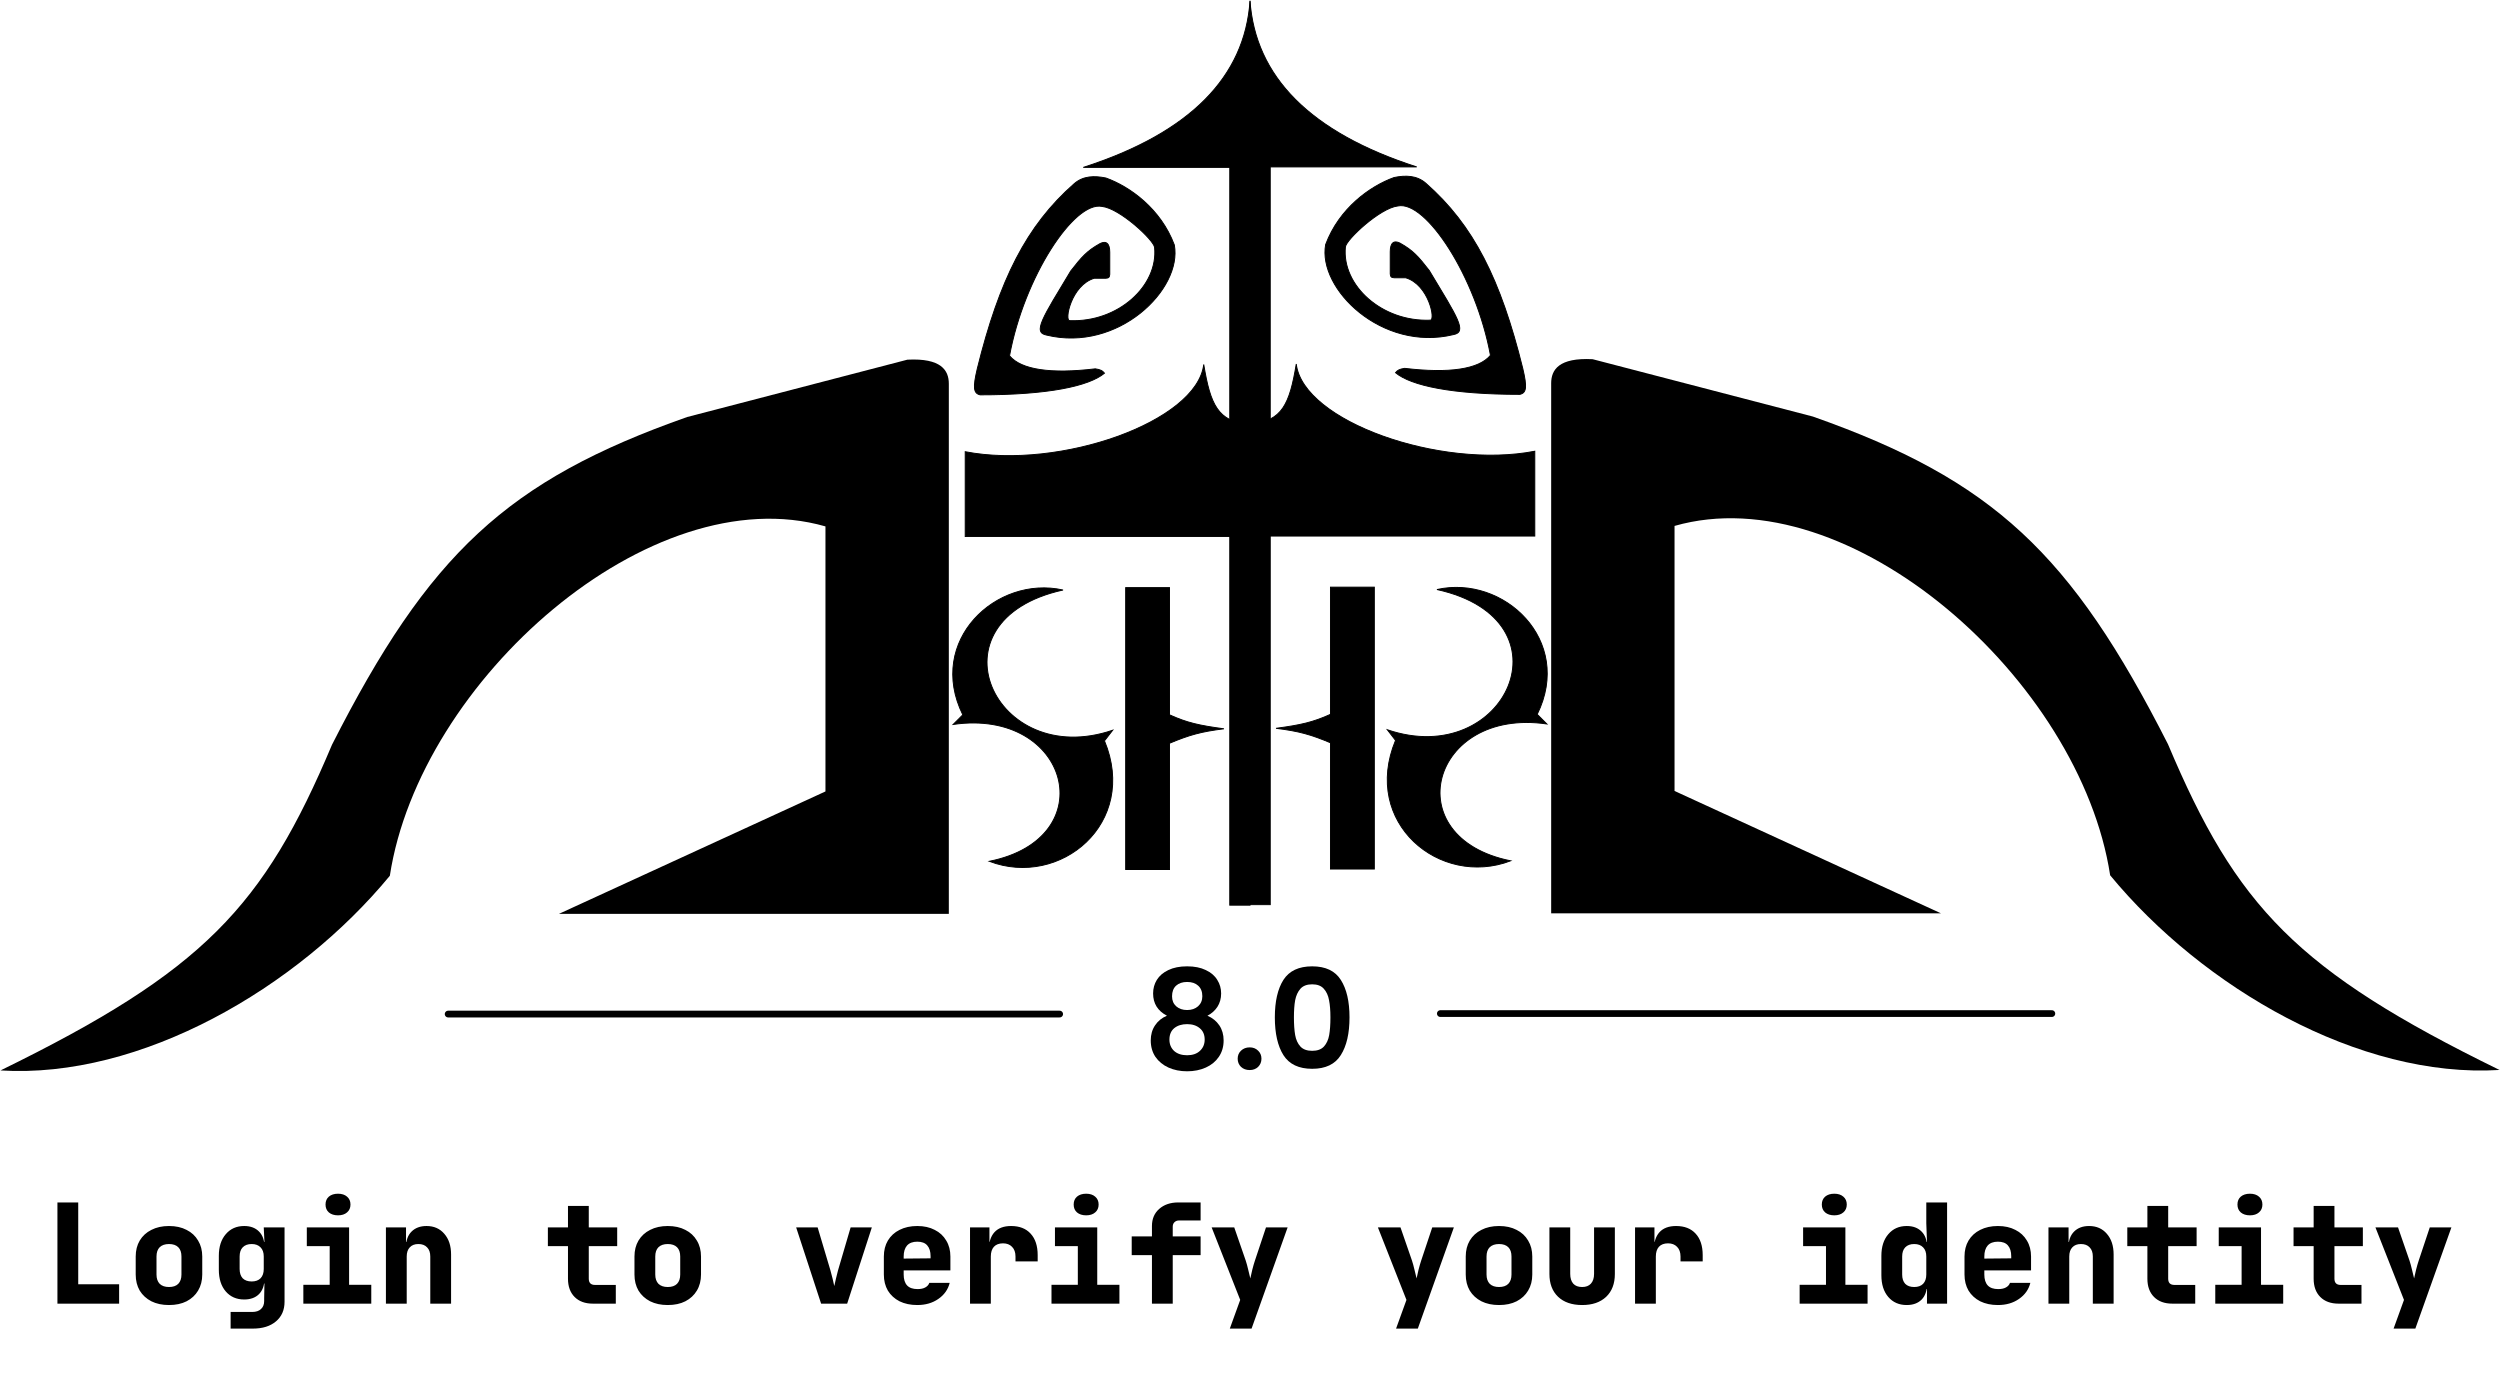 <svg width="3728" height="2066" viewBox="0 0 3728 2066" fill="none" xmlns="http://www.w3.org/2000/svg">
<path d="M85.64 1944V1793.08H116.65V1915.06H177.636V1944H85.64ZM251.979 1946.07C241.918 1946.07 233.167 1944.21 225.724 1940.49C218.282 1936.63 212.493 1931.32 208.359 1924.57C204.362 1917.68 202.363 1909.68 202.363 1900.59V1873.71C202.363 1864.61 204.362 1856.69 208.359 1849.94C212.493 1843.05 218.282 1837.74 225.724 1834.02C233.167 1830.16 241.918 1828.23 251.979 1828.23C262.178 1828.23 270.93 1830.16 278.234 1834.02C285.677 1837.74 291.397 1843.05 295.393 1849.94C299.528 1856.69 301.595 1864.61 301.595 1873.71V1900.59C301.595 1909.68 299.528 1917.68 295.393 1924.57C291.397 1931.32 285.677 1936.63 278.234 1940.49C270.93 1944.21 262.178 1946.07 251.979 1946.07ZM251.979 1919.19C258.044 1919.19 262.661 1917.61 265.83 1914.44C269 1911.13 270.585 1906.51 270.585 1900.59V1873.71C270.585 1867.65 269 1863.03 265.83 1859.86C262.661 1856.69 258.044 1855.1 251.979 1855.1C246.053 1855.1 241.436 1856.69 238.128 1859.86C234.958 1863.03 233.373 1867.65 233.373 1873.71V1900.59C233.373 1906.51 234.958 1911.13 238.128 1914.44C241.436 1917.61 246.053 1919.19 251.979 1919.19ZM343.895 1981.21V1956.4H375.939C381.727 1956.4 386.137 1954.96 389.17 1952.06C392.339 1949.17 393.924 1945.17 393.924 1940.07V1935.73L394.338 1914.02H387.102L394.338 1906.79C394.338 1916.57 391.65 1924.22 386.275 1929.74C380.9 1935.11 373.527 1937.8 364.155 1937.8C352.716 1937.8 343.55 1933.8 336.659 1925.81C329.768 1917.81 326.323 1906.99 326.323 1893.35V1872.68C326.323 1859.17 329.768 1848.42 336.659 1840.43C343.55 1832.3 352.716 1828.23 364.155 1828.23C373.527 1828.23 380.9 1830.99 386.275 1836.5C391.65 1841.87 394.338 1849.45 394.338 1859.24L387.102 1852H394.338L393.304 1830.3H424.314V1941.11C424.314 1953.51 420.042 1963.3 411.497 1970.46C403.09 1977.63 391.581 1981.21 376.972 1981.21H343.895ZM375.318 1910.92C380.969 1910.92 385.379 1909.34 388.549 1906.17C391.719 1902.86 393.304 1898.24 393.304 1892.32V1873.71C393.304 1867.78 391.719 1863.24 388.549 1860.07C385.379 1856.76 380.969 1855.1 375.318 1855.1C369.53 1855.1 365.051 1856.76 361.881 1860.07C358.849 1863.24 357.333 1867.78 357.333 1873.71V1892.32C357.333 1898.24 358.849 1902.86 361.881 1906.17C365.051 1909.34 369.53 1910.92 375.318 1910.92ZM452.349 1944V1915.88H491.629V1858.21H457.518V1830.3H520.571V1915.88H553.649V1944H452.349ZM504.033 1812.31C498.382 1812.31 493.834 1810.86 490.388 1807.97C487.08 1805.08 485.427 1801.15 485.427 1796.19C485.427 1791.22 487.08 1787.3 490.388 1784.4C493.834 1781.51 498.382 1780.06 504.033 1780.06C509.683 1780.06 514.163 1781.51 517.47 1784.4C520.916 1787.3 522.639 1791.22 522.639 1796.19C522.639 1801.15 520.916 1805.08 517.47 1807.97C514.163 1810.86 509.683 1812.31 504.033 1812.31ZM575.482 1944V1830.3H605.458V1852H614.554L605.458 1859.24C605.458 1849.59 608.214 1842.01 613.727 1836.5C619.24 1830.99 626.683 1828.23 636.055 1828.23C647.08 1828.23 655.901 1832.09 662.516 1839.81C669.27 1847.52 672.646 1857.79 672.646 1870.61V1944H641.636V1873.71C641.636 1867.78 640.051 1863.24 636.881 1860.07C633.849 1856.76 629.508 1855.1 623.857 1855.1C618.344 1855.1 614.072 1856.76 611.04 1860.07C608.008 1863.24 606.492 1867.78 606.492 1873.71V1944H575.482ZM884.18 1944C872.603 1944 863.507 1940.69 856.891 1934.08C850.276 1927.46 846.968 1918.37 846.968 1906.79V1858.21H816.992V1830.3H846.968V1798.25H877.978V1830.3H920.358V1858.21H877.978V1906.79C877.978 1912.99 881.079 1916.09 887.281 1916.09H918.291V1944H884.18ZM995.735 1946.07C985.674 1946.07 976.922 1944.21 969.48 1940.49C962.038 1936.63 956.249 1931.32 952.114 1924.57C948.118 1917.68 946.119 1909.68 946.119 1900.59V1873.71C946.119 1864.61 948.118 1856.69 952.114 1849.94C956.249 1843.05 962.038 1837.74 969.48 1834.02C976.922 1830.16 985.674 1828.23 995.735 1828.23C1005.93 1828.23 1014.69 1830.16 1021.99 1834.02C1029.43 1837.74 1035.15 1843.05 1039.15 1849.94C1043.28 1856.69 1045.35 1864.61 1045.35 1873.71V1900.59C1045.35 1909.68 1043.28 1917.68 1039.15 1924.57C1035.15 1931.32 1029.43 1936.63 1021.99 1940.49C1014.69 1944.21 1005.93 1946.07 995.735 1946.07ZM995.735 1919.19C1001.8 1919.19 1006.42 1917.61 1009.59 1914.44C1012.76 1911.13 1014.34 1906.51 1014.34 1900.59V1873.71C1014.34 1867.65 1012.76 1863.03 1009.59 1859.86C1006.42 1856.69 1001.8 1855.1 995.735 1855.1C989.809 1855.1 985.192 1856.69 981.884 1859.86C978.714 1863.03 977.129 1867.65 977.129 1873.71V1900.59C977.129 1906.51 978.714 1911.13 981.884 1914.44C985.192 1917.61 989.809 1919.19 995.735 1919.19ZM1224.43 1944L1187.22 1830.3H1219.26L1238.28 1894.18C1239.38 1898.04 1240.48 1902.24 1241.59 1906.79C1242.69 1911.34 1243.52 1914.99 1244.07 1917.74C1244.76 1914.99 1245.58 1911.34 1246.55 1906.79C1247.65 1902.24 1248.68 1898.11 1249.65 1894.38L1268.46 1830.3H1300.09L1263.29 1944H1224.43ZM1367.82 1946.07C1357.76 1946.07 1348.94 1944.21 1341.36 1940.49C1333.92 1936.63 1328.13 1931.32 1323.99 1924.57C1320 1917.68 1318 1909.68 1318 1900.59V1873.71C1318 1864.61 1320 1856.69 1323.99 1849.94C1328.13 1843.05 1333.92 1837.74 1341.36 1834.02C1348.94 1830.16 1357.76 1828.23 1367.82 1828.23C1377.88 1828.23 1386.56 1830.16 1393.87 1834.02C1401.31 1837.74 1407.03 1843.05 1411.03 1849.94C1415.16 1856.69 1417.23 1864.61 1417.23 1873.71V1894.38H1347.56V1900.59C1347.56 1907.75 1349.28 1913.2 1352.73 1916.92C1356.17 1920.5 1361.34 1922.29 1368.23 1922.29C1373.06 1922.29 1376.92 1921.47 1379.81 1919.81C1382.84 1918.16 1384.84 1915.88 1385.81 1912.99H1416.2C1413.71 1922.91 1408.06 1930.91 1399.24 1936.97C1390.56 1943.04 1380.09 1946.07 1367.82 1946.07ZM1387.67 1878.47V1873.3C1387.67 1866.27 1386.01 1860.89 1382.7 1857.17C1379.53 1853.45 1374.57 1851.59 1367.82 1851.59C1361.07 1851.59 1355.97 1853.52 1352.52 1857.38C1349.21 1861.24 1347.56 1866.68 1347.56 1873.71V1876.81L1389.73 1876.4L1387.67 1878.47ZM1446.5 1944V1830.3H1475.45V1852H1483.3L1474.41 1865.23C1474.41 1852.97 1477.24 1843.73 1482.89 1837.53C1488.54 1831.33 1496.81 1828.23 1507.7 1828.23C1520.24 1828.23 1529.96 1832.02 1536.85 1839.6C1543.88 1847.18 1547.39 1857.86 1547.39 1871.64V1880.95H1514.31V1873.71C1514.31 1867.51 1512.59 1862.68 1509.14 1859.24C1505.84 1855.79 1501.36 1854.07 1495.71 1854.07C1489.78 1854.07 1485.23 1855.79 1482.06 1859.24C1479.03 1862.68 1477.51 1867.51 1477.51 1873.71V1944H1446.5ZM1567.98 1944V1915.88H1607.26V1858.21H1573.15V1830.3H1636.21V1915.88H1669.28V1944H1567.98ZM1619.67 1812.31C1614.02 1812.31 1609.47 1810.86 1606.02 1807.97C1602.71 1805.08 1601.06 1801.15 1601.06 1796.19C1601.06 1791.22 1602.71 1787.3 1606.02 1784.4C1609.47 1781.51 1614.02 1780.06 1619.67 1780.06C1625.32 1780.06 1629.8 1781.51 1633.1 1784.4C1636.55 1787.3 1638.27 1791.22 1638.27 1796.19C1638.27 1801.15 1636.55 1805.08 1633.1 1807.97C1629.8 1810.86 1625.32 1812.31 1619.67 1812.31ZM1717.78 1944V1871.64H1687.6V1843.73H1717.78V1828.23C1717.78 1817.62 1721.37 1809.14 1728.53 1802.8C1735.84 1796.32 1745.35 1793.08 1757.06 1793.08H1790.35V1819.96H1758.1C1755.34 1819.96 1753.07 1820.86 1751.27 1822.65C1749.62 1824.3 1748.79 1826.51 1748.79 1829.26V1843.73H1790.35V1871.64H1748.79V1944H1717.78ZM1833.89 1981.21L1849.39 1938.42L1806.81 1830.3H1840.5L1857.66 1879.91C1858.9 1883.63 1860.14 1888.18 1861.38 1893.56C1862.76 1898.79 1863.79 1903.07 1864.48 1906.37C1865.17 1903.07 1866.14 1898.79 1867.38 1893.56C1868.76 1888.18 1870.07 1883.63 1871.31 1879.91L1887.84 1830.3H1920.1L1866.34 1981.21H1833.89ZM2081.81 1981.21L2097.31 1938.42L2054.72 1830.3H2088.42L2105.58 1879.91C2106.82 1883.63 2108.06 1888.18 2109.3 1893.56C2110.68 1898.79 2111.71 1903.07 2112.4 1906.37C2113.09 1903.07 2114.06 1898.79 2115.3 1893.56C2116.68 1888.18 2117.98 1883.63 2119.22 1879.91L2135.76 1830.3H2168.01L2114.26 1981.21H2081.81ZM2235.33 1946.07C2225.27 1946.07 2216.52 1944.21 2209.07 1940.49C2201.63 1936.63 2195.84 1931.32 2191.71 1924.57C2187.71 1917.68 2185.71 1909.68 2185.71 1900.59V1873.71C2185.71 1864.61 2187.71 1856.69 2191.71 1849.94C2195.84 1843.05 2201.63 1837.74 2209.07 1834.02C2216.52 1830.16 2225.27 1828.23 2235.33 1828.23C2245.53 1828.23 2254.28 1830.16 2261.58 1834.02C2269.03 1837.74 2274.75 1843.05 2278.74 1849.94C2282.88 1856.69 2284.94 1864.61 2284.94 1873.71V1900.59C2284.94 1909.68 2282.88 1917.68 2278.74 1924.57C2274.75 1931.32 2269.03 1936.63 2261.58 1940.49C2254.28 1944.21 2245.53 1946.07 2235.33 1946.07ZM2235.33 1919.19C2241.39 1919.19 2246.01 1917.61 2249.18 1914.44C2252.35 1911.13 2253.93 1906.51 2253.93 1900.59V1873.71C2253.93 1867.65 2252.35 1863.03 2249.18 1859.86C2246.01 1856.69 2241.39 1855.1 2235.33 1855.1C2229.4 1855.1 2224.78 1856.69 2221.48 1859.86C2218.31 1863.03 2216.72 1867.65 2216.72 1873.71V1900.59C2216.72 1906.51 2218.31 1911.13 2221.48 1914.44C2224.78 1917.61 2229.4 1919.19 2235.33 1919.19ZM2359.29 1946.07C2343.99 1946.07 2332 1941.93 2323.32 1933.66C2314.77 1925.39 2310.5 1914.09 2310.5 1899.76V1830.3H2341.51V1899.55C2341.51 1905.89 2343.02 1910.78 2346.06 1914.23C2349.09 1917.54 2353.5 1919.19 2359.29 1919.19C2364.94 1919.19 2369.28 1917.54 2372.31 1914.23C2375.48 1910.78 2377.07 1905.89 2377.07 1899.55V1830.3H2408.08V1899.76C2408.08 1914.23 2403.74 1925.6 2395.05 1933.87C2386.37 1942 2374.45 1946.07 2359.29 1946.07ZM2438.18 1944V1830.3H2467.12V1852H2474.98L2466.09 1865.23C2466.09 1852.97 2468.91 1843.73 2474.56 1837.53C2480.21 1831.33 2488.48 1828.23 2499.37 1828.23C2511.91 1828.23 2521.63 1832.02 2528.52 1839.6C2535.55 1847.18 2539.06 1857.86 2539.06 1871.64V1880.95H2505.99V1873.71C2505.99 1867.51 2504.26 1862.68 2500.82 1859.24C2497.51 1855.79 2493.03 1854.07 2487.38 1854.07C2481.46 1854.07 2476.91 1855.79 2473.74 1859.24C2470.71 1862.68 2469.19 1867.51 2469.19 1873.71V1944H2438.18ZM2683.62 1944V1915.88H2722.9V1858.21H2688.79V1830.3H2751.84V1915.88H2784.92V1944H2683.62ZM2735.3 1812.31C2729.65 1812.31 2725.1 1810.86 2721.66 1807.97C2718.35 1805.08 2716.69 1801.15 2716.69 1796.19C2716.69 1791.22 2718.35 1787.3 2721.66 1784.4C2725.1 1781.51 2729.65 1780.06 2735.3 1780.06C2740.95 1780.06 2745.43 1781.51 2748.74 1784.4C2752.18 1787.3 2753.91 1791.22 2753.91 1796.19C2753.91 1801.15 2752.18 1805.08 2748.74 1807.97C2745.43 1810.86 2740.95 1812.31 2735.3 1812.31ZM2843.34 1946.07C2831.9 1946.07 2822.74 1942.07 2815.85 1934.08C2808.95 1926.08 2805.51 1915.26 2805.51 1901.62V1872.68C2805.51 1859.17 2808.95 1848.42 2815.85 1840.43C2822.74 1832.3 2831.9 1828.23 2843.34 1828.23C2852.71 1828.23 2860.09 1830.99 2865.46 1836.5C2870.84 1841.87 2873.52 1849.45 2873.52 1859.24L2866.29 1852H2873.52L2872.49 1824.09V1793.08H2903.5V1944H2873.52V1922.29H2866.29L2873.52 1915.06C2873.52 1924.84 2870.84 1932.49 2865.46 1938C2860.09 1943.38 2852.71 1946.07 2843.34 1946.07ZM2854.5 1919.19C2860.16 1919.19 2864.57 1917.61 2867.74 1914.44C2870.91 1911.13 2872.49 1906.51 2872.49 1900.59V1873.71C2872.49 1867.78 2870.91 1863.24 2867.74 1860.07C2864.57 1856.76 2860.16 1855.1 2854.5 1855.1C2848.72 1855.1 2844.24 1856.76 2841.07 1860.07C2838.03 1863.24 2836.52 1867.78 2836.52 1873.71V1900.59C2836.52 1906.51 2838.03 1911.13 2841.07 1914.44C2844.24 1917.61 2848.72 1919.19 2854.5 1919.19ZM2979.29 1946.07C2969.23 1946.07 2960.41 1944.21 2952.83 1940.49C2945.39 1936.63 2939.6 1931.32 2935.46 1924.57C2931.47 1917.68 2929.47 1909.68 2929.47 1900.59V1873.71C2929.47 1864.61 2931.47 1856.69 2935.46 1849.94C2939.6 1843.05 2945.39 1837.74 2952.83 1834.02C2960.41 1830.16 2969.23 1828.23 2979.29 1828.23C2989.35 1828.23 2998.03 1830.16 3005.34 1834.02C3012.78 1837.74 3018.5 1843.05 3022.5 1849.94C3026.63 1856.69 3028.7 1864.61 3028.7 1873.71V1894.38H2959.03V1900.59C2959.03 1907.75 2960.75 1913.2 2964.2 1916.92C2967.64 1920.5 2972.81 1922.29 2979.7 1922.29C2984.53 1922.29 2988.39 1921.47 2991.28 1919.81C2994.31 1918.16 2996.31 1915.88 2997.28 1912.99H3027.67C3025.19 1922.91 3019.53 1930.91 3010.71 1936.97C3002.03 1943.04 2991.56 1946.07 2979.29 1946.07ZM2999.14 1878.47V1873.3C2999.14 1866.27 2997.48 1860.89 2994.18 1857.17C2991.01 1853.45 2986.04 1851.59 2979.29 1851.59C2972.54 1851.59 2967.44 1853.52 2963.99 1857.38C2960.68 1861.24 2959.03 1866.68 2959.03 1873.71V1876.81L3001.2 1876.4L2999.14 1878.47ZM3054.67 1944V1830.3H3084.64V1852H3093.74L3084.64 1859.24C3084.64 1849.59 3087.4 1842.01 3092.91 1836.5C3098.43 1830.99 3105.87 1828.23 3115.24 1828.23C3126.27 1828.23 3135.09 1832.09 3141.7 1839.81C3148.46 1847.52 3151.83 1857.79 3151.83 1870.61V1944H3120.82V1873.71C3120.82 1867.78 3119.24 1863.24 3116.07 1860.07C3113.04 1856.76 3108.69 1855.1 3103.04 1855.1C3097.53 1855.1 3093.26 1856.76 3090.23 1860.07C3087.19 1863.24 3085.68 1867.78 3085.68 1873.71V1944H3054.67ZM3239.41 1944C3227.83 1944 3218.73 1940.69 3212.12 1934.08C3205.5 1927.46 3202.19 1918.37 3202.19 1906.79V1858.21H3172.22V1830.3H3202.19V1798.25H3233.2V1830.3H3275.59V1858.21H3233.2V1906.79C3233.2 1912.99 3236.31 1916.09 3242.51 1916.09H3273.52V1944H3239.41ZM3303.41 1944V1915.88H3342.69V1858.21H3308.58V1830.3H3371.64V1915.88H3404.71V1944H3303.41ZM3355.1 1812.31C3349.45 1812.31 3344.9 1810.86 3341.45 1807.97C3338.14 1805.08 3336.49 1801.15 3336.49 1796.19C3336.49 1791.22 3338.14 1787.3 3341.45 1784.4C3344.9 1781.51 3349.45 1780.06 3355.1 1780.06C3360.75 1780.06 3365.23 1781.51 3368.53 1784.4C3371.98 1787.3 3373.7 1791.22 3373.7 1796.19C3373.7 1801.15 3371.98 1805.08 3368.53 1807.97C3365.23 1810.86 3360.75 1812.31 3355.1 1812.31ZM3487.33 1944C3475.75 1944 3466.65 1940.69 3460.04 1934.08C3453.42 1927.46 3450.11 1918.37 3450.11 1906.79V1858.21H3420.14V1830.3H3450.11V1798.25H3481.12V1830.3H3523.5V1858.21H3481.12V1906.79C3481.12 1912.99 3484.22 1916.09 3490.43 1916.09H3521.44V1944H3487.33ZM3569.32 1981.21L3584.82 1938.42L3542.24 1830.3H3575.93L3593.09 1879.91C3594.33 1883.63 3595.57 1888.18 3596.81 1893.56C3598.19 1898.79 3599.23 1903.07 3599.91 1906.37C3600.6 1903.07 3601.57 1898.79 3602.81 1893.56C3604.19 1888.18 3605.5 1883.63 3606.74 1879.91L3623.28 1830.3H3655.53L3601.77 1981.21H3569.32Z" fill="black"/>
<path d="M1615.37 249.629C1774.93 198.174 1856.09 114.536 1864 1.719V1349.78H1833.82V249.629H1615.37Z" fill="black" stroke="black" stroke-width="1.437"/>
<path d="M668.281 1512.18H1580.16" stroke="black" stroke-width="10.06" stroke-linecap="round"/>
<path d="M1439.32 800.063V673.593C1580.16 700.899 1784.96 629.04 1795.02 543.529C1804.9 603.856 1816.57 628.322 1861.13 632.633V800.063H1439.32Z" fill="black" stroke="black" stroke-width="1.437" stroke-linecap="round"/>
<path d="M1678.6 876.232H1743.99V1065.94C1769.97 1077.73 1788.39 1081.88 1825.19 1086.78C1791.01 1091.02 1773.41 1096 1743.99 1108.33V1296.6H1678.6V876.232Z" fill="black"/>
<path d="M1743.99 1065.94V876.232H1678.6V1296.6H1743.99V1108.33M1743.99 1065.94C1769.97 1077.73 1788.39 1081.88 1825.19 1086.78C1791.01 1091.02 1773.41 1096 1743.99 1108.33M1743.99 1065.94V1108.33" stroke="black" stroke-width="1.437"/>
<path d="M1659.21 1088.93C1482.44 1149.3 1380.4 925.098 1585.19 879.827C1486.03 857.552 1381.12 955.279 1435.73 1065.94L1421.36 1080.31C1594.53 1055.16 1646.99 1249.9 1475.25 1284.39C1580.88 1324.63 1698.01 1227.62 1646.99 1104.74L1659.21 1088.93Z" fill="black" stroke="black" stroke-width="1.437"/>
<path d="M1633.33 549.996C1640.96 551.149 1643.84 552.628 1646.99 556.463C1623.84 575.91 1562.19 588.799 1461.59 588.799C1451.71 586.524 1450.6 578.28 1457.28 549.996C1490.17 417.193 1530.58 336.577 1601.71 274.06C1615.29 262.134 1632.03 261.951 1649.14 265.438C1685.07 278.373 1731.06 311.427 1751.18 365.321C1763.4 431.431 1667.11 525.565 1560.76 499.696C1539.65 495.868 1554.29 474.546 1596.68 404.125C1613.09 383.021 1620.85 374.127 1640.52 363.165C1649.14 358.854 1654.89 362.447 1654.89 376.1V409.155C1654.49 413.41 1653.27 414.716 1649.14 414.903H1631.89C1597.4 424.963 1586.62 478.857 1595.25 478.138C1667.11 481.013 1727.47 426.401 1721.72 368.914C1720.64 358.135 1669.98 310.709 1643.39 307.835C1601.71 299.212 1526.98 413.466 1505.42 530.594C1522.79 551.475 1567.22 557.9 1633.33 549.996Z" fill="black"/>
<path d="M1646.99 556.463L1647.45 557.013L1647.99 556.557L1647.54 556.008L1646.99 556.463ZM1633.33 549.996L1633.44 549.285L1633.25 549.282L1633.33 549.996ZM1505.42 530.594L1504.72 530.464L1504.66 530.795L1504.87 531.054L1505.42 530.594ZM1461.59 588.799L1461.43 589.5L1461.51 589.518H1461.59V588.799ZM1457.28 549.996L1456.58 549.823L1456.58 549.831L1457.28 549.996ZM1601.71 274.06L1602.19 274.6V274.6L1601.71 274.06ZM1649.14 265.438L1649.38 264.762L1649.34 264.744L1649.28 264.734L1649.14 265.438ZM1751.18 365.321L1751.89 365.191L1751.87 365.129L1751.85 365.07L1751.18 365.321ZM1560.76 499.696L1560.93 498.997L1560.9 498.992L1560.88 498.989L1560.76 499.696ZM1596.68 404.125L1596.12 403.684L1596.09 403.717L1596.07 403.754L1596.68 404.125ZM1640.52 363.165L1640.2 362.523L1640.18 362.53L1640.17 362.538L1640.52 363.165ZM1654.89 409.155L1655.6 409.222L1655.61 409.189V409.155H1654.89ZM1649.14 414.903V415.622H1649.16L1649.17 415.621L1649.14 414.903ZM1631.89 414.903V414.185H1631.79L1631.69 414.213L1631.89 414.903ZM1595.25 478.138L1595.28 477.42L1595.23 477.419L1595.19 477.422L1595.25 478.138ZM1721.72 368.914L1721 368.986L1721.72 368.914ZM1643.39 307.835L1643.25 308.538L1643.28 308.545L1643.32 308.549L1643.39 307.835ZM1647.54 556.008C1645.92 554.034 1644.34 552.627 1642.15 551.576C1639.99 550.536 1637.27 549.865 1633.44 549.285L1633.22 550.706C1637.02 551.28 1639.56 551.925 1641.53 552.871C1643.48 553.807 1644.9 555.057 1646.43 556.918L1647.54 556.008ZM1633.25 549.282C1600.23 553.23 1572.66 553.594 1551.21 550.379C1529.73 547.161 1514.49 540.375 1505.98 530.135L1504.87 531.054C1513.72 541.694 1529.38 548.561 1550.99 551.8C1572.62 555.042 1600.33 554.666 1633.42 550.709L1633.25 549.282ZM1646.52 555.913C1635.1 565.511 1614.06 573.569 1583.21 579.217C1552.38 584.86 1511.87 588.081 1461.59 588.081V589.518C1511.92 589.518 1552.53 586.294 1583.47 580.631C1614.37 574.972 1635.73 566.862 1647.45 557.013L1646.52 555.913ZM1461.75 588.099C1459.37 587.55 1457.6 586.661 1456.34 585.272C1455.08 583.882 1454.26 581.914 1453.94 579.069C1453.28 573.332 1454.64 564.319 1457.98 550.161L1456.58 549.831C1453.24 563.957 1451.82 573.209 1452.51 579.233C1452.86 582.269 1453.75 584.556 1455.27 586.236C1456.8 587.916 1458.87 588.911 1461.43 589.5L1461.75 588.099ZM1457.98 550.169C1490.85 417.434 1531.21 336.98 1602.19 274.6L1601.24 273.521C1529.94 336.174 1489.49 416.951 1456.58 549.823L1457.98 550.169ZM1602.19 274.6C1615.5 262.898 1631.96 262.67 1649 266.142L1649.28 264.734C1632.1 261.231 1615.07 261.369 1601.24 273.521L1602.19 274.6ZM1648.9 266.114C1684.68 278.995 1730.48 311.921 1750.51 365.572L1751.85 365.07C1731.64 310.933 1685.46 277.75 1649.38 264.762L1648.9 266.114ZM1750.47 365.452C1756.51 398.135 1735.72 437.956 1699.98 466.438C1664.28 494.89 1613.85 511.87 1560.93 498.997L1560.59 500.394C1614.01 513.39 1664.9 496.238 1700.88 467.562C1736.82 438.918 1758.06 398.617 1751.89 365.191L1750.47 365.452ZM1560.88 498.989C1555.72 498.052 1553.03 496.106 1552.2 492.872C1551.77 491.2 1551.81 489.106 1552.37 486.493C1552.93 483.882 1553.99 480.798 1555.56 477.168C1561.86 462.614 1576.08 439.742 1597.3 404.495L1596.07 403.754C1574.89 438.929 1560.59 461.928 1554.25 476.597C1552.66 480.273 1551.55 483.454 1550.97 486.192C1550.38 488.926 1550.3 491.264 1550.81 493.229C1551.84 497.271 1555.24 499.426 1560.63 500.403L1560.88 498.989ZM1597.25 404.566C1613.64 383.486 1621.33 374.684 1640.87 363.793L1640.17 362.538C1620.38 373.571 1612.54 382.556 1596.12 403.684L1597.25 404.566ZM1640.84 363.808C1645.06 361.698 1648.3 361.658 1650.48 363.451C1652.73 365.299 1654.17 369.314 1654.17 376.1H1655.61C1655.61 369.232 1654.17 364.624 1651.39 362.341C1648.55 360.002 1644.6 360.322 1640.2 362.523L1640.84 363.808ZM1654.17 376.1V409.155H1655.61V376.1H1654.17ZM1654.17 409.087C1653.98 411.194 1653.58 412.358 1652.9 413.049C1652.23 413.728 1651.13 414.094 1649.11 414.185L1649.17 415.621C1651.27 415.526 1652.85 415.144 1653.92 414.059C1654.98 412.986 1655.4 411.37 1655.6 409.222L1654.17 409.087ZM1649.14 414.185H1631.89V415.622H1649.14V414.185ZM1631.69 414.213C1614.14 419.334 1602.7 435.569 1596.74 450.293C1593.75 457.668 1592.11 464.728 1591.77 469.929C1591.6 472.518 1591.74 474.71 1592.25 476.262C1592.5 477.04 1592.86 477.713 1593.37 478.184C1593.9 478.675 1594.56 478.917 1595.31 478.855L1595.19 477.422C1594.86 477.45 1594.59 477.355 1594.35 477.13C1594.08 476.886 1593.83 476.465 1593.61 475.818C1593.19 474.521 1593.04 472.543 1593.2 470.023C1593.53 465.007 1595.13 458.099 1598.07 450.833C1603.96 436.274 1615.16 420.533 1632.1 415.593L1631.69 414.213ZM1595.22 478.856C1631.34 480.301 1664.57 467.3 1688.06 446.702C1711.54 426.107 1725.34 397.868 1722.43 368.843L1721 368.986C1723.85 397.446 1710.33 425.257 1687.11 445.621C1663.89 465.982 1631.02 478.85 1595.28 477.42L1595.22 478.856ZM1722.43 368.843C1722.28 367.305 1721.28 365.257 1719.73 362.917C1718.17 360.545 1715.97 357.769 1713.3 354.751C1707.96 348.713 1700.67 341.66 1692.58 334.86C1684.5 328.061 1675.61 321.501 1667.06 316.456C1658.53 311.422 1650.27 307.856 1643.47 307.12L1643.32 308.549C1649.81 309.251 1657.85 312.69 1666.33 317.694C1674.79 322.687 1683.62 329.197 1691.66 335.96C1699.7 342.723 1706.94 349.728 1712.23 355.704C1714.87 358.693 1717.02 361.413 1718.53 363.709C1720.07 366.037 1720.89 367.828 1721 368.986L1722.43 368.843ZM1643.54 307.131C1632.77 304.904 1620.06 310.625 1606.82 321.987C1593.54 333.378 1579.57 350.576 1566.26 371.674C1539.62 413.875 1515.51 471.806 1504.72 530.464L1506.13 530.724C1516.89 472.254 1540.93 414.494 1567.47 372.441C1580.74 351.413 1594.62 334.343 1607.75 323.077C1620.92 311.781 1633.17 306.454 1643.25 308.538L1643.54 307.131Z" fill="black"/>
<path d="M581.332 1305.94C443.365 1473.37 209.826 1609.19 0.719 1596.25C303.241 1448.22 393.064 1352.65 495.103 1110.49C639.582 826.017 755.783 716.607 1024.7 621.856L1353.09 536.349C1403.46 533.743 1414.89 552.153 1414.89 572.278V1362.72H833.554L1230.93 1180.2V784.973C970.085 710.245 625.884 1014.92 581.332 1305.94Z" fill="black"/>
<path d="M2112.63 248.911C1953.06 197.455 1871.9 113.817 1864 1V1349.06H1894.18V248.911H2112.63Z" fill="black" stroke="black" stroke-width="1.437"/>
<path d="M3059.71 1511.46H2147.84" stroke="black" stroke-width="10.06" stroke-linecap="round"/>
<path d="M2288.69 799.346V672.876C2147.85 700.182 1943.05 628.324 1932.99 542.812C1923.11 603.139 1911.43 627.605 1866.88 631.917V799.346H2288.69Z" fill="black" stroke="black" stroke-width="1.437" stroke-linecap="round"/>
<path d="M2049.39 875.516H1984V1065.22C1958.03 1077.01 1939.6 1081.16 1902.8 1086.06C1936.99 1090.31 1954.59 1095.29 1984 1107.62V1295.89H2049.39V875.516Z" fill="black"/>
<path d="M1984 1065.22V875.516H2049.39V1295.89H1984V1107.62M1984 1065.22C1958.03 1077.01 1939.6 1081.16 1902.8 1086.06C1936.99 1090.31 1954.59 1095.29 1984 1107.62M1984 1065.22V1107.62" stroke="black" stroke-width="1.437"/>
<path d="M2068.8 1088.21C2245.57 1148.57 2347.61 924.377 2142.81 879.107C2241.98 856.831 2346.89 954.558 2292.28 1065.22L2306.65 1079.59C2133.47 1054.44 2081.02 1249.18 2252.76 1283.67C2147.13 1323.91 2030 1226.9 2081.02 1104.02L2068.8 1088.21Z" fill="black" stroke="black" stroke-width="1.437"/>
<path d="M2094.66 549.279C2087.04 550.432 2084.15 551.912 2081.01 555.746C2104.15 575.193 2165.8 588.082 2266.4 588.082C2276.29 585.807 2277.4 577.563 2270.72 549.279C2237.83 416.476 2197.42 335.86 2126.28 273.344C2112.71 261.417 2095.97 261.234 2078.86 264.721C2042.93 277.656 1996.94 310.711 1976.82 364.604C1964.6 430.714 2060.89 524.848 2167.24 498.979C2188.35 495.151 2173.71 473.829 2131.31 403.408C2114.91 382.304 2107.14 373.411 2087.48 362.449C2078.86 358.137 2073.11 361.73 2073.11 375.383V408.438C2073.51 412.693 2074.73 413.999 2078.86 414.186H2096.1C2130.59 424.247 2141.37 478.14 2132.75 477.422C2060.89 480.296 2000.53 425.684 2006.28 368.197C2007.36 357.419 2058.02 309.992 2084.6 307.118C2126.28 298.495 2201.01 412.749 2222.57 529.877C2205.21 550.758 2160.77 557.183 2094.66 549.279Z" fill="black"/>
<path d="M2081.01 555.746L2080.55 556.296L2080.01 555.84L2080.46 555.291L2081.01 555.746ZM2094.66 549.279L2094.56 548.569L2094.75 548.566L2094.66 549.279ZM2222.57 529.877L2223.28 529.747L2223.34 530.078L2223.12 530.337L2222.57 529.877ZM2266.4 588.082L2266.57 588.783L2266.49 588.801H2266.4V588.082ZM2270.72 549.279L2271.41 549.106L2271.42 549.114L2270.72 549.279ZM2126.28 273.344L2125.81 273.883V273.883L2126.28 273.344ZM2078.86 264.721L2078.61 264.045L2078.66 264.028L2078.71 264.017L2078.86 264.721ZM1976.82 364.604L1976.11 364.474L1976.12 364.412L1976.14 364.353L1976.82 364.604ZM2167.24 498.979L2167.07 498.281L2167.09 498.276L2167.11 498.272L2167.24 498.979ZM2131.31 403.408L2131.88 402.967L2131.91 403.001L2131.93 403.037L2131.31 403.408ZM2087.48 362.449L2087.8 361.806L2087.81 361.813L2087.83 361.821L2087.48 362.449ZM2073.11 408.438L2072.39 408.505L2072.39 408.472V408.438H2073.11ZM2078.86 414.186V414.905H2078.84L2078.82 414.904L2078.86 414.186ZM2096.1 414.186V413.468H2096.2L2096.3 413.497L2096.1 414.186ZM2132.75 477.422L2132.72 476.704L2132.76 476.702L2132.81 476.706L2132.75 477.422ZM2006.28 368.197L2006.99 368.269L2006.28 368.197ZM2084.6 307.118L2084.75 307.822L2084.72 307.829L2084.68 307.832L2084.6 307.118ZM2080.46 555.291C2082.07 553.317 2083.66 551.91 2085.84 550.859C2088.01 549.819 2090.72 549.148 2094.56 548.569L2094.77 549.99C2090.98 550.563 2088.44 551.208 2086.47 552.155C2084.52 553.09 2083.09 554.34 2081.57 556.202L2080.46 555.291ZM2094.75 548.566C2127.77 552.514 2155.34 552.877 2176.79 549.662C2198.26 546.444 2213.5 539.658 2222.02 529.418L2223.12 530.337C2214.28 540.977 2198.62 547.844 2177 551.083C2155.37 554.325 2127.67 553.949 2094.58 549.993L2094.75 548.566ZM2081.47 555.196C2092.89 564.794 2113.94 572.852 2144.79 578.5C2175.61 584.143 2216.13 587.364 2266.4 587.364V588.801C2216.08 588.801 2175.47 585.577 2144.53 579.914C2113.62 574.255 2092.27 566.145 2080.55 556.296L2081.47 555.196ZM2266.24 587.382C2268.63 586.833 2270.4 585.944 2271.66 584.555C2272.91 583.165 2273.73 581.197 2274.06 578.352C2274.72 572.615 2273.36 563.602 2270.02 549.444L2271.42 549.114C2274.75 563.24 2276.18 572.492 2275.49 578.516C2275.14 581.552 2274.24 583.839 2272.72 585.519C2271.2 587.199 2269.12 588.194 2266.57 588.783L2266.24 587.382ZM2270.02 549.452C2237.15 416.717 2196.79 336.263 2125.81 273.883L2126.76 272.804C2198.05 335.457 2238.51 416.234 2271.41 549.106L2270.02 549.452ZM2125.81 273.883C2112.49 262.181 2096.03 261.953 2079 265.426L2078.71 264.017C2095.9 260.514 2112.93 260.652 2126.76 272.804L2125.81 273.883ZM2079.1 265.398C2043.32 278.278 1997.52 311.205 1977.49 364.856L1976.14 364.353C1996.35 310.217 2042.53 277.033 2078.61 264.045L2079.1 265.398ZM1977.52 364.735C1971.48 397.418 1992.28 437.239 2028.01 465.722C2063.71 494.173 2114.15 511.153 2167.07 498.281L2167.41 499.677C2113.98 512.674 2063.1 495.521 2027.12 466.846C1991.18 438.201 1969.93 397.9 1976.11 364.474L1977.52 364.735ZM2167.11 498.272C2172.28 497.335 2174.97 495.389 2175.8 492.155C2176.23 490.483 2176.18 488.389 2175.63 485.776C2175.07 483.166 2174 480.081 2172.43 476.451C2166.14 461.897 2151.92 439.025 2130.7 403.778L2131.93 403.037C2153.1 438.212 2167.4 461.211 2173.75 475.88C2175.34 479.556 2176.44 482.737 2177.03 485.475C2177.62 488.21 2177.69 490.547 2177.19 492.513C2176.15 496.554 2172.76 498.709 2167.37 499.686L2167.11 498.272ZM2130.74 403.849C2114.36 382.769 2106.66 373.967 2087.13 363.076L2087.83 361.821C2107.62 372.854 2115.45 381.839 2131.88 402.967L2130.74 403.849ZM2087.16 363.091C2082.94 360.981 2079.7 360.941 2077.51 362.734C2075.27 364.583 2073.83 368.598 2073.83 375.383H2072.39C2072.39 368.516 2073.82 363.908 2076.6 361.624C2079.45 359.285 2083.4 359.605 2087.8 361.806L2087.16 363.091ZM2073.83 375.383V408.438H2072.39V375.383H2073.83ZM2073.82 408.37C2074.02 410.477 2074.41 411.642 2075.1 412.332C2075.77 413.011 2076.86 413.377 2078.89 413.469L2078.82 414.904C2076.72 414.809 2075.15 414.427 2074.07 413.343C2073.01 412.27 2072.59 410.653 2072.39 408.505L2073.82 408.37ZM2078.86 413.468H2096.1V414.905H2078.86V413.468ZM2096.3 413.497C2113.86 418.617 2125.3 434.853 2131.26 449.576C2134.25 456.951 2135.88 464.011 2136.23 469.212C2136.4 471.801 2136.25 473.993 2135.75 475.546C2135.5 476.323 2135.13 476.996 2134.63 477.468C2134.1 477.959 2133.43 478.2 2132.69 478.138L2132.81 476.706C2133.14 476.733 2133.41 476.638 2133.65 476.413C2133.91 476.169 2134.17 475.748 2134.38 475.101C2134.8 473.805 2134.96 471.826 2134.79 469.306C2134.46 464.29 2132.87 457.382 2129.93 450.116C2124.03 435.557 2112.84 419.816 2095.9 414.876L2096.3 413.497ZM2132.78 478.14C2096.66 479.584 2063.43 466.583 2039.94 445.985C2016.45 425.39 2002.66 397.151 2005.56 368.126L2006.99 368.269C2004.15 396.73 2017.66 424.54 2040.88 444.905C2064.1 465.265 2096.98 478.133 2132.72 476.704L2132.78 478.14ZM2005.56 368.126C2005.72 366.588 2006.72 364.54 2008.26 362.2C2009.83 359.828 2012.02 357.052 2014.69 354.034C2020.04 347.996 2027.33 340.943 2035.41 334.144C2043.5 327.344 2052.39 320.784 2060.94 315.74C2069.47 310.706 2077.72 307.139 2084.53 306.403L2084.68 307.832C2078.19 308.534 2070.15 311.973 2061.67 316.977C2053.2 321.971 2044.38 328.48 2036.34 335.243C2028.3 342.007 2021.06 349.011 2015.77 354.987C2013.13 357.976 2010.98 360.696 2009.46 362.992C2007.93 365.32 2007.11 367.112 2006.99 368.269L2005.56 368.126ZM2084.46 306.414C2095.22 304.187 2107.94 309.908 2121.18 321.27C2134.46 332.662 2148.42 349.859 2161.74 370.957C2188.37 413.158 2212.48 471.09 2223.28 529.747L2221.86 530.007C2211.1 471.537 2187.07 413.777 2160.53 371.725C2147.25 350.696 2133.38 333.626 2120.24 322.36C2107.08 311.064 2094.82 305.737 2084.75 307.822L2084.46 306.414Z" fill="black"/>
<path d="M3146.66 1305.23C3284.63 1472.66 3518.17 1608.47 3727.28 1595.53C3424.75 1447.51 3334.93 1351.93 3232.89 1109.77C3088.41 825.299 2972.21 715.889 2703.3 621.137L2374.91 535.63C2324.54 533.024 2313.11 551.434 2313.11 571.559V1362H2894.44L2497.07 1179.48V784.254C2757.91 709.527 3102.11 1014.21 3146.66 1305.23Z" fill="black"/>
<path d="M1901.04 1517.09C1901.04 1493.31 1905.3 1474.68 1913.82 1461.21C1922.48 1447.74 1936.78 1441 1956.72 1441C1976.65 1441 1990.88 1447.74 1999.4 1461.21C2008.06 1474.68 2012.39 1493.31 2012.39 1517.09C2012.39 1541.01 2008.06 1559.78 1999.4 1573.39C1990.88 1587 1976.65 1593.8 1956.72 1593.8C1936.78 1593.8 1922.48 1587 1913.82 1573.39C1905.3 1559.78 1901.04 1541.01 1901.04 1517.09ZM1983.93 1517.09C1983.93 1506.92 1983.25 1498.39 1981.87 1491.52C1980.64 1484.51 1978.02 1478.8 1974.04 1474.41C1970.19 1470.01 1964.41 1467.81 1956.72 1467.81C1949.02 1467.81 1943.17 1470.01 1939.19 1474.41C1935.34 1478.8 1932.73 1484.51 1931.35 1491.52C1930.11 1498.39 1929.5 1506.92 1929.5 1517.09C1929.5 1527.54 1930.11 1536.34 1931.35 1543.49C1932.59 1550.5 1935.2 1556.2 1939.19 1560.6C1943.17 1564.86 1949.02 1566.99 1956.72 1566.99C1964.41 1566.99 1970.26 1564.86 1974.24 1560.6C1978.23 1556.2 1980.84 1550.5 1982.08 1543.49C1983.32 1536.34 1983.93 1527.54 1983.93 1517.09Z" fill="black"/>
<path d="M1863.56 1595.66C1858.33 1595.66 1854 1594.08 1850.56 1590.91C1847.26 1587.61 1845.62 1583.56 1845.62 1578.75C1845.62 1573.94 1847.26 1569.95 1850.56 1566.79C1854 1563.49 1858.33 1561.84 1863.56 1561.84C1868.64 1561.84 1872.83 1563.49 1876.13 1566.79C1879.43 1569.95 1881.08 1573.94 1881.08 1578.75C1881.08 1583.56 1879.43 1587.61 1876.13 1590.91C1872.83 1594.08 1868.64 1595.66 1863.56 1595.66Z" fill="black"/>
<path d="M1740.13 1514.62C1726.38 1507.47 1719.51 1496.4 1719.51 1481.42C1719.51 1473.99 1721.36 1467.26 1725.07 1461.21C1728.92 1455.02 1734.63 1450.14 1742.19 1446.57C1749.89 1442.86 1759.23 1441 1770.23 1441C1781.23 1441 1790.51 1442.86 1798.07 1446.57C1805.77 1450.14 1811.47 1455.02 1815.19 1461.21C1819.04 1467.26 1820.96 1473.99 1820.96 1481.42C1820.96 1488.98 1819.1 1495.65 1815.39 1501.42C1811.68 1507.06 1806.73 1511.45 1800.55 1514.62C1808.11 1517.92 1814.02 1522.73 1818.28 1529.05C1822.54 1535.37 1824.67 1542.87 1824.67 1551.53C1824.67 1560.88 1822.27 1569.06 1817.45 1576.07C1812.78 1582.94 1806.32 1588.23 1798.07 1591.94C1789.82 1595.66 1780.54 1597.51 1770.23 1597.51C1759.92 1597.51 1750.64 1595.66 1742.39 1591.94C1734.28 1588.23 1727.82 1582.94 1723.01 1576.07C1718.34 1569.06 1716 1560.88 1716 1551.53C1716 1542.87 1718.13 1535.37 1722.39 1529.05C1726.65 1522.59 1732.57 1517.78 1740.13 1514.62ZM1792.92 1485.54C1792.92 1478.8 1790.85 1473.58 1786.73 1469.87C1782.74 1466.16 1777.24 1464.3 1770.23 1464.3C1763.36 1464.3 1757.86 1466.16 1753.74 1469.87C1749.75 1473.58 1747.76 1478.87 1747.76 1485.75C1747.76 1491.93 1749.82 1496.88 1753.94 1500.59C1758.2 1504.31 1763.63 1506.16 1770.23 1506.16C1776.83 1506.16 1782.26 1504.31 1786.52 1500.59C1790.78 1496.74 1792.92 1491.73 1792.92 1485.54ZM1770.23 1527.19C1762.4 1527.19 1756 1529.19 1751.06 1533.17C1746.24 1537.16 1743.84 1542.87 1743.84 1550.29C1743.84 1557.16 1746.18 1562.8 1750.85 1567.2C1755.66 1571.46 1762.12 1573.59 1770.23 1573.59C1778.34 1573.59 1784.74 1571.39 1789.41 1566.99C1794.08 1562.59 1796.42 1557.03 1796.42 1550.29C1796.42 1543 1794.02 1537.37 1789.2 1533.38C1784.39 1529.26 1778.07 1527.19 1770.23 1527.19Z" fill="black"/>
</svg>
